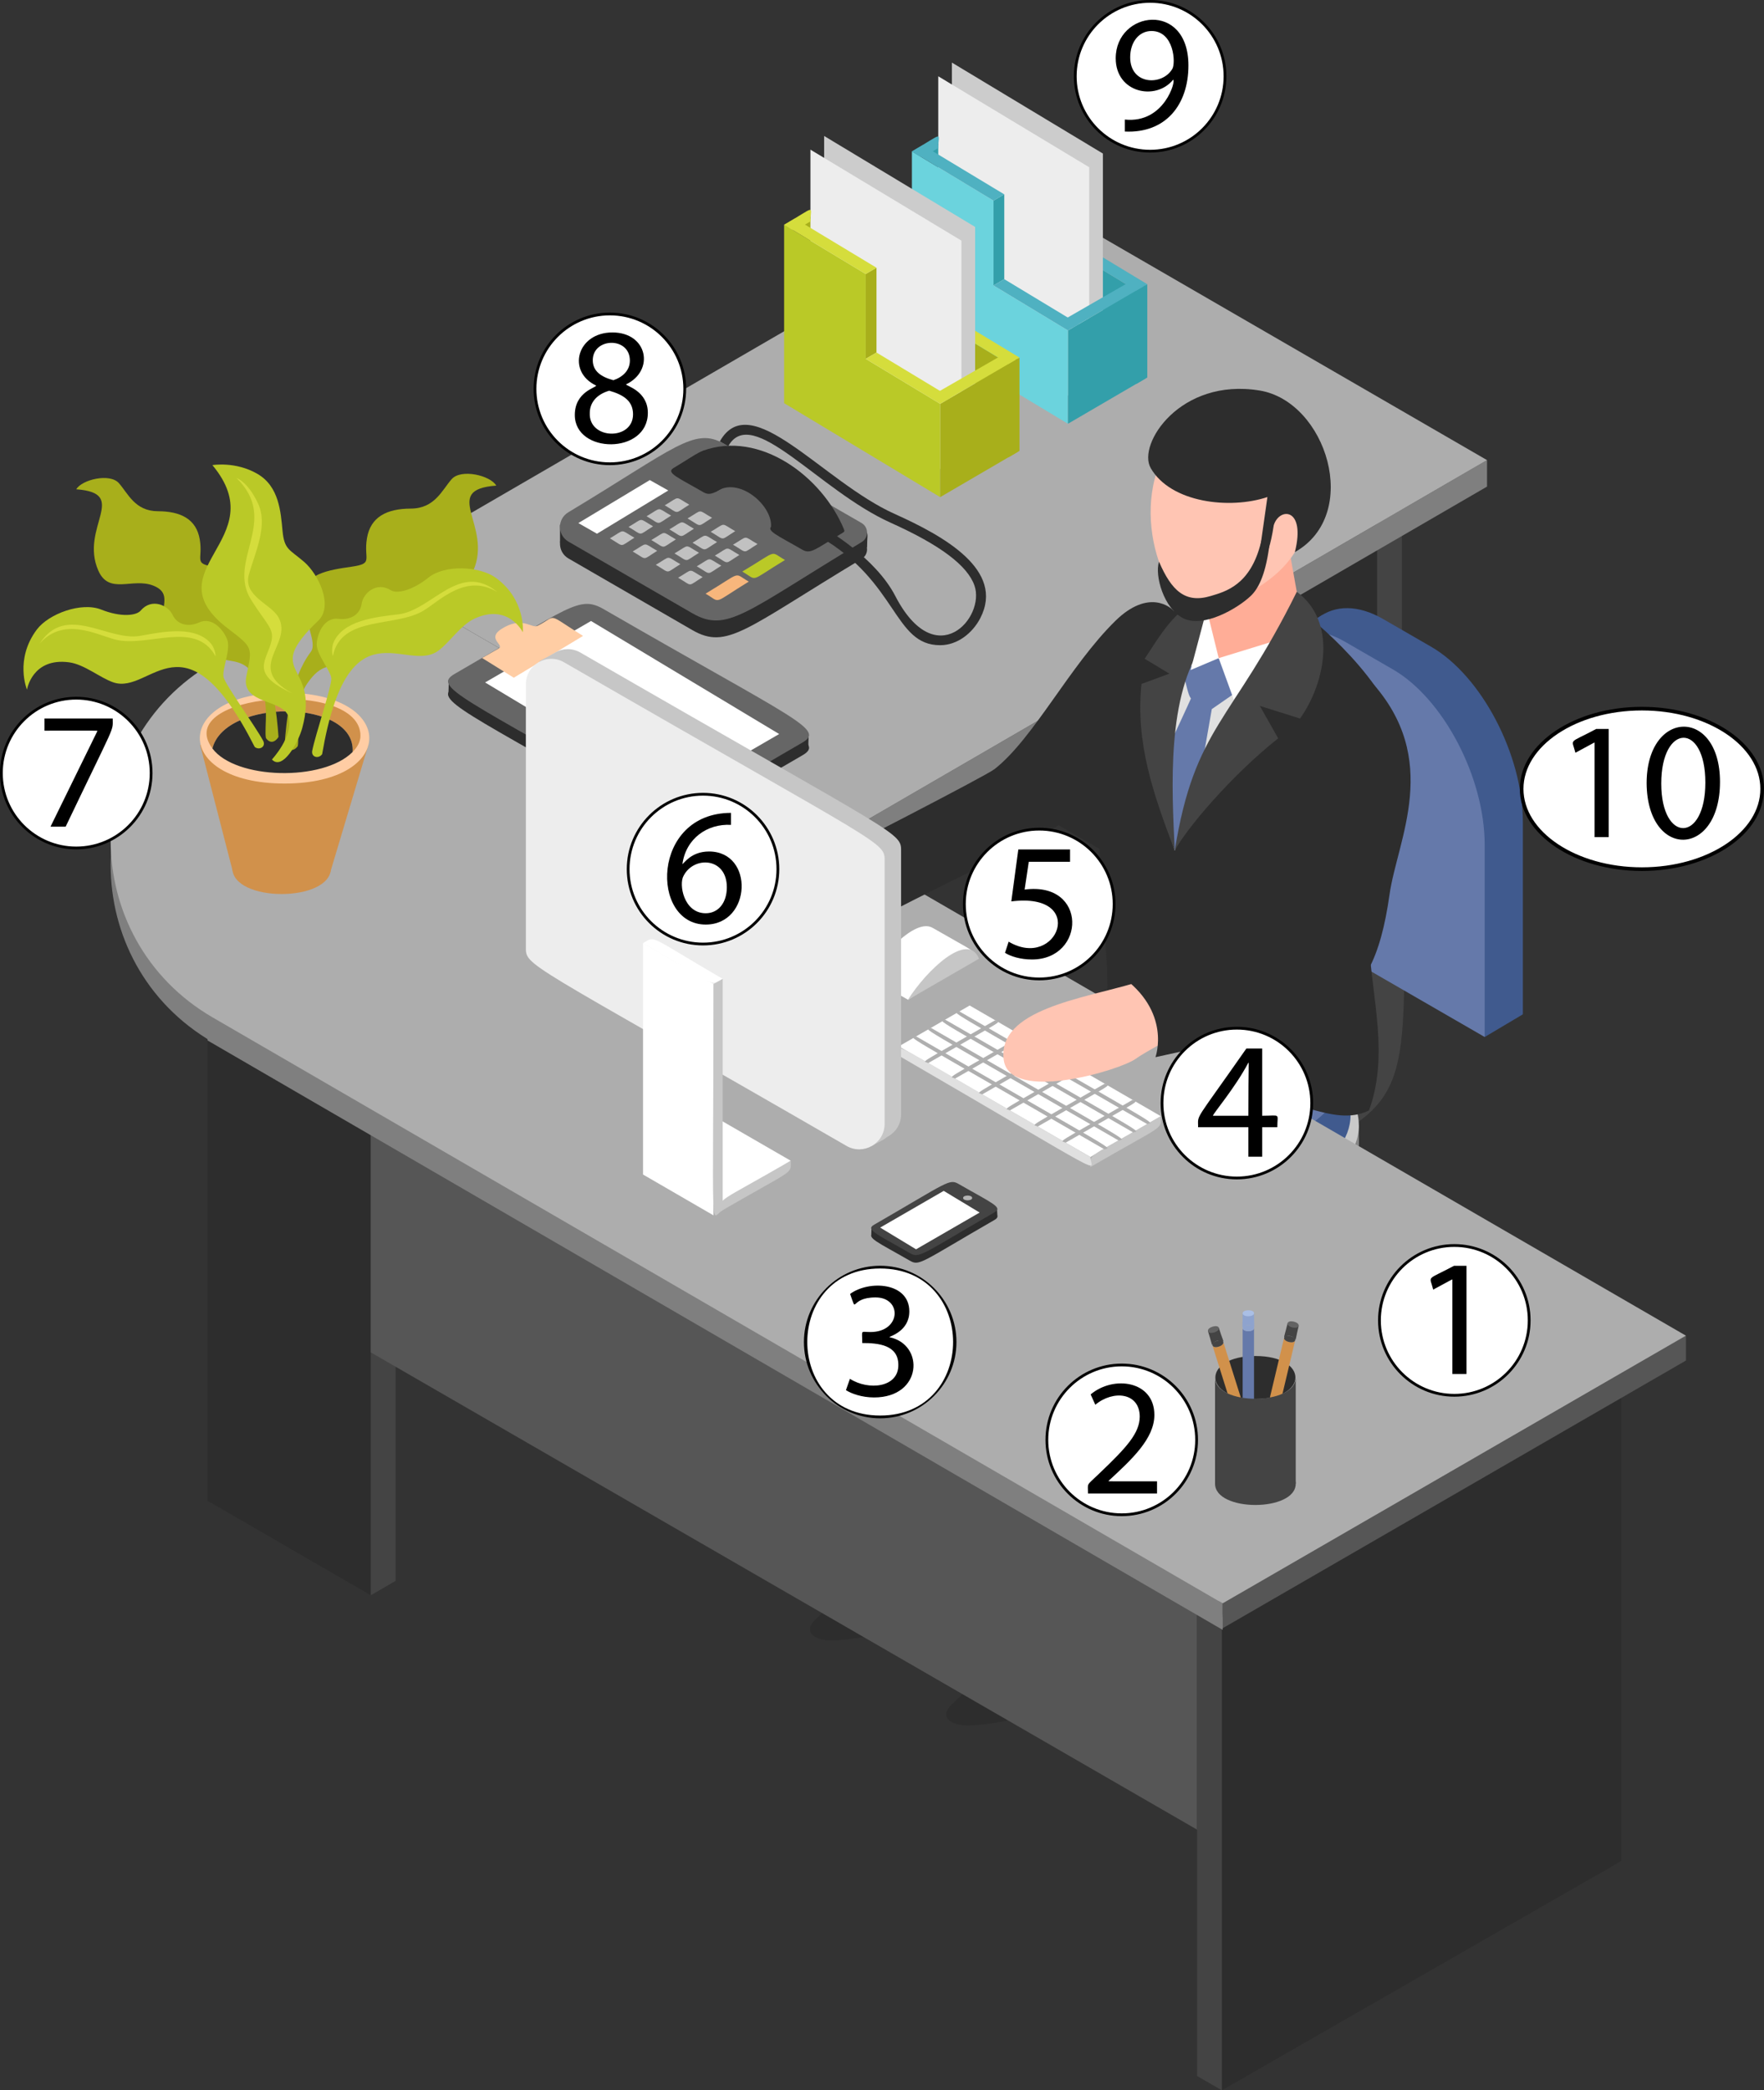 <?xml version="1.0" encoding="UTF-8"?><svg xmlns="http://www.w3.org/2000/svg" viewBox="0 0 636.15 753.57"><rect x="0" y="0" width="636.15" height="753.57" fill="#333333" stroke="none"/><defs><style>.cls-1{fill:#6bd3dd;}.cls-2,.cls-3,.cls-4{fill:#fff;}.cls-5{fill:#8ea3ce;}.cls-6{fill:#339faa;}.cls-7{fill:#848484;}.cls-8{fill:#4fb1c1;}.cls-9{fill:#565656;}.cls-10{fill:#ffcda4;}.cls-11{fill:#d5dd3c;}.cls-12{fill:#ffad97;}.cls-13{fill:#c9c9c9;}.cls-14{fill:#e0e0e0;}.cls-15{fill:#ffc5b3;}.cls-16{fill:#aabfe5;}.cls-17{fill:#444;}.cls-18{fill:#f7b67c;}.cls-19{fill:#d1914b;}.cls-3{stroke-width:1.31px;}.cls-3,.cls-4{stroke:#000;stroke-miterlimit:10;}.cls-20{fill:#a8af1b;}.cls-21{fill:#bac927;}.cls-22{fill:#afafaf;}.cls-23{fill:#adadad;}.cls-24{fill:#636363;}.cls-25{fill:#c1c1c1;}.cls-26{fill:#2d2d2d;}.cls-27{fill:#ccc;}.cls-28{fill:#6579aa;}.cls-29{fill:#b5b5b5;}.cls-30{fill:#7f7f7f;}.cls-31{fill:#c6c6c6;}.cls-32{fill:#666;}.cls-33{fill:#405a8e;}.cls-34{fill:#ededed;}</style></defs><g id="Isolation_Mode"><g><g><polygon class="cls-26" points="496.64 364.33 362.59 286.33 362.59 95.18 496.64 173.18 496.64 364.33"/><polygon class="cls-17" points="496.64 364.33 505.58 359.16 505.58 168.01 496.64 173.18 496.64 364.33"/><polygon class="cls-26" points="368.58 289.69 359.64 284.53 359.64 93.38 368.58 98.54 368.58 289.69"/><polygon class="cls-30" points="133.41 409.1 536.27 175.42 536.27 165.88 133.41 399.56 133.41 409.1"/><polygon class="cls-23" points="536.27 165.88 369.26 69.24 132.96 206.36 299.84 303.02 536.27 165.88"/></g><g><path class="cls-17" d="m490.28,290.4c-2.61,105.58,7.95,88.93-63.57,116.84l25.08,16.15c51.95-22.6,54.67-24.02,54.67-80.67,0-19.58-3.34-45.09-3.34-45.09l-12.83-7.22Z"/><path class="cls-17" d="m416.69,499.98v-92.38c0-13.24,20.02-13.24,20.02,0v92.38c0,13.2-20.02,13.27-20.02,0Z"/><g><ellipse class="cls-7" cx="426.7" cy="412.03" rx="63.34" ry="33.69"/><rect class="cls-7" x="363.37" y="405.67" width="126.67" height="7.33"/><ellipse class="cls-13" cx="426.7" cy="405.67" rx="63.34" ry="33.69"/><path class="cls-33" d="m487.05,402.01c0,17.73-27.02,32.1-60.35,32.1s-60.35-14.37-60.35-32.1,27.02-32.1,60.35-32.1,60.35,14.37,60.35,32.1Z"/><polygon class="cls-33" points="369.56 381.4 366.36 402.01 487.05 402.01 483.84 381.4 369.56 381.4"/><ellipse class="cls-28" cx="426.7" cy="386.49" rx="57.98" ry="30.84"/></g><g><path class="cls-33" d="m549.19,365.67v-69.3c0-24.26-14.89-52.71-33.09-63.22l-17.27-9.97c-18.2-10.51-33.09.75-33.09,25.01v69.3l83.44,48.17Z"/><polygon class="cls-33" points="476.86 221.72 462.72 230.12 475.36 238.52 476.86 221.72"/><polygon class="cls-33" points="535.42 373.85 549.19 365.67 532.9 349.63 535.42 373.85"/><path class="cls-28" d="m535.42,373.85v-69.3c0-24.26-14.89-52.71-33.09-63.22l-17.27-9.97c-18.2-10.51-33.09.75-33.09,25.01v69.3l83.44,48.17Z"/></g><g><path class="cls-17" d="m367.33,557.63c0,14.97-16.86,24.53-16.86,9.74s16.86-24.53,16.86-9.74Z"/><polygon class="cls-17" points="370.52 554.43 364.01 550.61 353.4 574.19 360.18 578.1 370.52 554.43"/><path class="cls-26" d="m374.14,561.56c0,14.97-16.86,24.53-16.86,9.74s16.86-24.53,16.86-9.74Z"/></g><path class="cls-17" d="m354.02,553.81c.1,0-3.52-6.08,2.57-9.59,139.54-80.55,137.78-82.99,142.79-74.31.69,0,2.63,6.59-2.57,9.59-139.55,80.53-137.77,83-142.79,74.31Z"/><path class="cls-17" d="m489.8,556.38c-139.53-80.55-140.79-77.78-135.77-86.47.1,0,3.65-6,9.59-2.57,139.53,80.55,140.79,77.78,135.77,86.47.36,0-3.92,5.84-9.59,2.57Z"/><g><path class="cls-17" d="m497.92,480.69c0,14.97-16.86,24.53-16.86,9.74s16.86-24.53,16.86-9.74Z"/><polygon class="cls-17" points="501.11 477.49 494.6 473.67 483.99 497.25 490.77 501.16 501.11 477.49"/><path class="cls-26" d="m504.73,484.62c0,14.97-16.86,24.53-16.86,9.74s16.86-24.53,16.86-9.74Z"/></g><g><path class="cls-17" d="m489.71,559.6c0,14.97-16.86,24.53-16.86,9.74s16.86-24.53,16.86-9.74Z"/><polygon class="cls-17" points="492.9 556.4 486.39 552.58 475.78 576.16 482.56 580.06 492.9 556.4"/><path class="cls-26" d="m496.52,563.53c0,14.97-16.86,24.53-16.86,9.74s16.86-24.53,16.86-9.74Z"/></g><g><path class="cls-17" d="m362,485.07c0,14.97-16.86,24.53-16.86,9.74s16.86-24.53,16.86-9.74Z"/><polygon class="cls-17" points="365.19 481.87 358.69 478.05 348.08 501.63 354.85 505.54 365.19 481.87"/><path class="cls-26" d="m368.82,489c0,14.97-16.86,24.53-16.86,9.74s16.86-24.53,16.86-9.74Z"/></g></g><g><path class="cls-26" d="m324.66,553.48c-9.94,10.8-20.7,20.7-30.84,30.6-4.05,3.95-.72,7.59,7,7.29,23.88-.92,58.29-16.86,60.6-27.29v-12.16l-36.76,1.56Z"/><path class="cls-6" d="m325.31,417.3c-6.88,48.61-3.82,133.12-3.82,133.12,1,11.63,26.79,16.25,44.13-.86,1.66-117.38-.55-90.95,7.4-130.39-15.86-1.15-31.77-1.75-47.71-1.87Z"/><path class="cls-26" d="m373.81,584.12c-9.94,10.81-20.74,20.74-30.84,30.6-4.05,3.95-.71,7.59,7,7.29,24.01-.93,58.29-16.9,60.6-27.29v-12.16l-36.76,1.56Z"/><path class="cls-6" d="m374.46,447.94c-6.88,48.61-3.82,133.12-3.82,133.12,1,11.63,26.79,16.25,44.13-.86,1.67-117.38-.55-90.95,7.4-130.39-15.86-1.15-31.77-1.75-47.71-1.87Z"/><path class="cls-26" d="m389.84,393.5c9.38,16.67,35.89,3.18,53.27,2.01,23.56-1.58,37.31,11.31,50.58,4.81,7.26-19.73,1.11-40.29,0-60.34-1.32-23.85,12.9-48.36,10.97-75.57-7.04-23.17-35.84-44.58-35.84-44.58l-36.8-.67c-54.7.09-29.75,114.61-32.95,143.33-.5,4.5-4.97,12.09-9.23,31Z"/><path class="cls-14" d="m447.17,242.53s2.49,19.05-6.23,29.71c-8.73,10.66-17.28,34.39-17.28,34.39-12.18-37.04-5.21-44.98,5.72-74.04,7.83,1.9,3.5-.27,17.79,9.94Z"/><path class="cls-28" d="m426.23,241.08c3.77,13.33,1.15,10.21,10.82,14.53l10.11-6.99-7.66-11.37-13.27,3.83Z"/><path class="cls-28" d="m430.76,248.99c-14.69,33.12-14.4,23.58-7.1,57.64,13.36-42.78,4.1,1.02,14.06-55.06l-6.96-2.58Z"/><path class="cls-17" d="m432.85,216.38c-9.02,2.95-14.74,13.11-20.04,21.11l8.9,5.37-10.06,3.7c-2.19,21.41,4.28,39.78,11.99,60.08-1.05-22.69-3.03-55.98,10.66-75.08,0,0,5.65-12.18,5.17-12.39-.48-.21-6.62-2.79-6.62-2.79Z"/><g><path class="cls-12" d="m436.16,213.93l-3.2,18.67c8.33,3.73,13.9,16.98,23.34,8.89,12.01-10.29,13.72-15.02,13.72-15.02l-5.91-32.84-27.95,20.3Z"/><path class="cls-15" d="m467.38,157.52c-7.95-10.14-30.82-18.68-45.72,3.37-15.62,23.12-.86,60.92,12.83,58.72,7.66-1.24,24.92-8.22,32.48-20.57,8.51-13.9,6.59-33.64.41-41.52Z"/><path class="cls-26" d="m414.95,168.7c7.24,12.62,28.6,15.01,42.12,10.49l-3.52,24.75s3.58.16,5.8-14.57c1.98-6.54,11.66-6.49,7.62,9.67,24.15-13.62,11.36-54.32-12.73-58.26-28.64-4.68-44.17,19.4-39.28,27.91Z"/></g><polygon class="cls-2" points="435.17 219.7 429.37 241.55 439.5 237.26 444.93 252.18 462.72 230.12 439.5 237.26 435.17 219.7"/><path class="cls-26" d="m417.98,202.53c-1.64,4.75,1.64,16.91,8.84,20.41,7.2,3.5,19.33-3.46,24.21-8.08,2.49-2.36,5.19-6.91,6.64-17.52.97-7.12-1.84-6.37-2.88-2.02-3.75,15.67-12.91,17.96-18.16,19.54-9.19,2.76-14.13-1.9-18.64-12.33Z"/><path class="cls-17" d="m467.66,213.35c-23.39,47.24-36.78,48.35-44.01,93.28,4.01-7.6,20.14-26.85,37.3-40.46l-6.62-11.69,14.5,4.56c9.49-13.37,13.25-35.17-1.17-45.69Z"/></g><g><polygon class="cls-26" points="133.71 575.1 74.86 541.05 74.86 349.9 133.71 383.94 133.71 575.1"/><polygon class="cls-17" points="133.71 575.1 142.65 569.93 142.65 378.78 133.71 383.94 133.71 575.1"/><polygon class="cls-9" points="133.71 487.54 431.7 659.6 431.7 577.89 133.71 404.46 133.71 487.54"/><polygon class="cls-26" points="440.64 753.57 580.22 673.46 580.22 482.31 440.64 562.42 440.64 753.57"/><polygon class="cls-17" points="440.64 753.57 431.7 748.41 431.7 557.26 440.64 562.42 440.64 753.57"/><polygon class="cls-26" points="575.75 676.05 584.69 670.88 584.69 479.73 575.75 484.89 575.75 676.05"/><polygon class="cls-30" points="440.93 587.58 74.86 375.1 74.86 365.56 440.93 578.03 440.93 587.58"/><polygon class="cls-9" points="440.93 578.03 608.01 481.52 608.01 490.48 440.93 586.99 440.93 578.03"/><path class="cls-30" d="m299.84,311.94l-166.88-96.66-56.27,32.65c-49.11,28.5-49.04,99.44.12,127.85l364.12,211.17c0-13.88,3.71-1.92-141.1-275.01Z"/><path class="cls-23" d="m132.96,206.36l-56.27,32.65c-49.11,28.5-49.04,99.44.12,127.85l364.12,211.17,167.07-96.51L132.96,206.36Z"/></g><path class="cls-26" d="m423.45,220.43c-1.06-1.47-9.22-8.4-21.28,3.46-16.46,16.18-29.39,42.28-43.48,53.36-3.28,2.58-59.96,31.59-59.96,31.59l12.19,25.19c54.49-28.64,75.67-34.75,85.56-50.36,1.27-53.74,26.98-63.25,26.98-63.25Z"/><g><g><polygon class="cls-2" points="418.63 402.4 349.69 362.49 324.16 377.21 393.23 417.1 418.63 402.4"/><path class="cls-31" d="m393.23,420.72c27.22-15.8,25.4-13.21,25.4-18.32-27.24,15.77-25.4,13.15-25.4,18.32Z"/><path class="cls-14" d="m393.23,417.1c0,5.06,10.43,9.67-69.08-36.5,0-4.76-10.45-9.44,69.08,36.5Z"/></g><path class="cls-22" d="m384.29,411.95c-1.82-1.05-5.11,1.46,24.14-15.44,1.83,1.04,5.13-1.47-24.14,15.44Z"/><path class="cls-22" d="m374.23,406.13c-1.81-1.04-5.11,1.46,24.14-15.44,1.83,1.04,5.13-1.47-24.14,15.44Z"/><path class="cls-22" d="m364.19,400.32c-1.81-1.05-5.15,1.48,24.14-15.44,1.83,1.04,5.14-1.47-24.14,15.44Z"/><path class="cls-22" d="m354.22,394.53c-1.81-1.04-5.11,1.46,24.14-15.44,1.83,1.04,5.13-1.47-24.14,15.44Z"/><path class="cls-22" d="m413.72,405.24c1.86-1.07,9.04,3.73-67.77-40.65-1.89,1.07-8.98-3.69,67.77,40.65Z"/><path class="cls-22" d="m408.72,408.28c1.85-1.06,8.96,3.71-67.86-40.7-1.89,1.09-9-3.69,67.86,40.7Z"/><path class="cls-22" d="m403.48,411.2c1.86-1.07,9.04,3.73-67.76-40.66-1.9,1.08-8.99-3.69,67.76,40.66Z"/><path class="cls-22" d="m398.28,414.34c2.02-.99,9.13,3.78-67.89-40.73-1.87,1.08-9.11-3.77,67.89,40.73Z"/><path class="cls-22" d="m344.42,388.84c-1.81-1.05-5.15,1.48,24.14-15.44,1.83,1.04,5.14-1.47-24.14,15.44Z"/><path class="cls-22" d="m334.74,383.25c-1.82-1.05-5.11,1.46,24.14-15.44,1.83,1.04,5.13-1.47-24.14,15.44Z"/></g><g><path class="cls-2" d="m336.47,334.58c-6.36-3.97-18.83,10.32-23.4,17.59l14.42,8.26,23.86-15.97c-1-2.46.63-.96-14.88-9.89Z"/><path class="cls-31" d="m327.42,360.43l25.65-14.82c-4.14-10.11-19.12,4.43-25.65,14.82Z"/><path class="cls-31" d="m318.62,355.35c2.38,1.38.86.96,6.38-5.75l-1.53-.86c-2.93,3.57-4.84,6.6-4.84,6.6Z"/></g><g><g><path class="cls-26" d="m289.35,272.31c-41.5,23.96-44.75,28.48-53.78,23.27-69.29-40-79.89-43.26-71.57-48.06,41.5-23.96,44.75-28.48,53.78-23.27,69.29,40,79.89,43.26,71.57,48.06Z"/><path class="cls-26" d="m165.93,250.78c-5.16,0-4.1,1.3-4.1-5.02,5.16,0,4.1-1.3,4.1,5.02Z"/><path class="cls-26" d="m291.51,268.89c-5.16,0-4.1,1.1-4.1-4.23,5.16,0,4.1-1.1,4.1,4.23Z"/><path class="cls-32" d="m289.35,267.71c-41.5,23.96-44.75,28.48-53.78,23.27-69.29-40-79.89-43.26-71.57-48.06,41.5-23.96,44.76-28.48,53.78-23.27,69.3,40.02,79.88,43.26,71.57,48.06Z"/></g><polygon class="cls-2" points="174.94 246.03 213.14 223.87 280.99 264.62 242.82 286.76 174.94 246.03"/><path class="cls-10" d="m173.88,237.22l11.41,7.1,24.97-15.07c-13.79-8.6-8.99-7.34-16.36-3.66-2.15,1.08-5.05-3.16-11.82.42-7.69,4.06.22,6.39-2.27,7.78-1.85,1.04-5.93,3.42-5.93,3.42Z"/></g><g><polygon class="cls-2" points="285.16 418.45 252.92 399.83 240.88 418.45 259.76 434.85 285.16 418.45"/><g><path class="cls-31" d="m324.96,307.32v94.38c0,7.05-7.64,11.46-13.74,7.94-118.05-68.16-115.64-64.49-115.64-72.06v-94.38c0-7.05,7.64-11.46,13.74-7.94,118.05,68.16,115.64,64.49,115.64,72.06Z"/><path class="cls-31" d="m314.28,413.18l-7.18-7.51,14.23-8.7c-1.08,15.19.7,11.74-7.04,16.21Z"/><path class="cls-31" d="m199.57,235.63c-6.93,4.01-8.16,3.02,5.3,3.25l-5.3-3.25Z"/><path class="cls-34" d="m319.02,310.79v94.38c0,7.05-7.64,11.46-13.74,7.94-118.05-68.16-115.64-64.49-115.64-72.05v-94.38c0-7.05,7.64-11.46,13.74-7.94,118.06,68.17,115.64,64.49,115.64,72.06Z"/></g><g><polygon class="cls-2" points="231.89 339.99 231.89 423.42 257.3 438.14 257.3 354.74 231.89 339.99"/><path class="cls-2" d="m231.89,339.99c4.76-2.66,1.36-3.01,28.74,12.9-4.76,2.66-1.36,3.01-28.74-12.9Z"/><path class="cls-31" d="m260.63,352.88l-3.33,1.86c0,96.01-1.33,84.14,3.33,81.54v-83.4Z"/></g><path class="cls-31" d="m259.76,436.77c27.22-15.8,25.4-13.21,25.4-18.32-27.24,15.77-25.4,13.15-25.4,18.32Z"/></g><g><path class="cls-26" d="m452.73,488.85c-19.25,0-19.25,15.48,0,15.48s19.25-15.48,0-15.48Z"/><g><path class="cls-28" d="m448.14,478.8v36.88h4.1v-36.88c0,1.44-4.1,1.44-4.1,0Z"/><path class="cls-5" d="m448.14,473.43c0,8-.75,4.27,2.05,4.27s2.05,3.77,2.05-4.27h-4.1Z"/><path class="cls-5" d="m450.19,477.71c-2.72,0-2.72,2.18,0,2.18s2.71-2.18,0-2.18Z"/><path class="cls-16" d="m452.24,473.43c0,1.4-4.1,1.47-4.1,0,0-1.38,4.1-1.49,4.1,0Z"/></g><g><path class="cls-19" d="m463.09,482.25l-8.53,35.88,3.99.95,8.53-35.88c-.33,1.4-4.33.45-3.99-.95Z"/><path class="cls-17" d="m464.34,477.03c-1.85,7.78-1.72,3.98,1.01,4.63,2.72.65,1.14,4.08,2.99-3.68l-3.99-.95Z"/><path class="cls-17" d="m465.34,481.67c-2.64-.63-3.15,1.5-.5,2.12,2.64.63,3.15-1.49.5-2.12Z"/><path class="cls-24" d="m468.33,477.98c-.33,1.4-4.33.45-3.99-.95.33-1.4,4.33-.45,3.99.95Z"/></g><g><path class="cls-19" d="m437.25,485.04l11.08,35.17,3.91-1.23-11.08-35.17c.43,1.38-3.48,2.61-3.91,1.23Z"/><path class="cls-17" d="m435.64,479.92c2.4,7.63.57,4.3,3.24,3.46,2.8-.88,3.09,2.98.67-4.69l-3.91,1.23Z"/><path class="cls-17" d="m438.88,483.38c-2.59.82-1.93,2.9.66,2.08,2.54-.8,2-2.92-.66-2.08Z"/><path class="cls-24" d="m439.55,478.69c.43,1.38-3.48,2.61-3.91,1.23-.43-1.38,3.48-2.61,3.91-1.23Z"/></g><path class="cls-17" d="m438.18,496.59v38.29h29.1v-38.29c0,10.23-29.1,10.23-29.1,0Z"/><path class="cls-17" d="m467.28,534.88c0,10.23-29.1,10.23-29.1,0s29.1-10.23,29.1,0Z"/></g><g><g><path class="cls-26" d="m358.72,439.75c-27.1,15.64-27.1,16.76-30.74,14.66-11.49-6.63-15.95-8.3-12.85-10.09,27.14-15.67,27.12-16.75,30.74-14.66,11.49,6.63,15.95,8.3,12.85,10.09Z"/><path class="cls-26" d="m317.02,445.61c-3.45,0-2.75.69-2.75-2.67,3.45,0,2.75-.69,2.75,2.67Z"/><path class="cls-26" d="m352.29,439c8.94,0,7.28,1.03,7.28-3.16-8.94,0-7.28-1.03-7.28,3.16Z"/><path class="cls-17" d="m358.72,437.01c-27.1,15.64-27.1,16.76-30.74,14.66-11.51-6.65-15.94-8.3-12.85-10.09,27.14-15.67,27.12-16.75,30.74-14.66,11.49,6.63,15.95,8.3,12.85,10.09Z"/></g><polygon class="cls-2" points="317.42 442.55 330.36 450.38 353.29 437.13 340.33 429.32 317.42 442.55"/><path class="cls-29" d="m350.59,431.87c0,1.15-3.27,1.15-3.27,0s3.27-1.15,3.27,0Z"/></g><path class="cls-15" d="m409.49,354.32c-19.04,5.7-49.8,9.64-47.52,27.71,1.99,15.79,42.01,3.79,47.6-.33,2.96-2.19,14.97-8.59,14.97-8.59,0,0-1.88-9.82-15.05-18.79Z"/><path class="cls-26" d="m494.31,245.54c-19.38,2.17-28.12,86.79-28.12,86.79,0,0-41.55,11.17-62.31,19.22,18.86,13.04,12.81,29.57,12.81,29.57,60.1-13.42,77.84-12.21,84.42-58.67,2.79-19.72,19.02-48.67-6.81-76.91Z"/><g><g><polygon class="cls-6" points="383.02 88.51 383.02 57.93 353.58 40.18 353.58 104.5 409.86 138.37 409.86 104.73 383.02 88.51"/><polygon class="cls-6" points="409.86 104.73 413.74 102.46 413.74 136.1 409.86 138.37 409.86 104.73"/><polygon class="cls-6" points="383.01 57.93 386.89 55.65 386.89 86.23 383.01 88.51 383.01 57.93"/><polygon class="cls-8" points="386.89 86.23 383.01 88.51 409.86 104.73 413.74 102.46 386.89 86.23"/><polygon class="cls-8" points="357.46 37.91 353.58 40.18 383.01 57.94 386.89 55.67 357.46 37.91"/></g><polygon class="cls-6" points="357.32 42.43 357.32 74.1 331.92 55.65 357.32 42.43"/><polygon class="cls-27" points="343.29 22.57 397.74 55.36 397.74 142.34 343.29 109.17 343.29 22.57"/><polygon class="cls-34" points="338.36 27.5 392.81 60.3 392.81 147.28 338.36 114.11 338.36 27.5"/><g><polygon class="cls-1" points="358.3 102.92 358.3 72.34 328.86 54.59 328.86 118.9 385.14 152.77 385.14 119.14 358.3 102.92"/><polygon class="cls-6" points="385.14 119.14 413.01 102.86 413.01 136.5 385.14 152.77 385.14 119.14"/><polygon class="cls-6" points="358.29 72.33 362.17 70.06 362.17 100.64 358.29 102.91 358.29 72.33"/><polygon class="cls-8" points="362.17 100.64 358.29 102.91 385.14 119.14 389.02 116.86 362.17 100.64"/><polygon class="cls-8" points="332.74 52.32 328.86 54.59 358.29 72.34 362.17 70.07 332.74 52.32"/></g><path class="cls-8" d="m328.86,54.59c11.95-6.97,9.5-6.94,9.5-1.23-7.08,4.08-4.96,3.96-9.5,1.23Z"/><polygon class="cls-8" points="383.43 115.39 408.49 100.98 412.22 103.32 386.89 118.11 383.43 115.39"/></g><g><g><polygon class="cls-20" points="336.93 114.96 336.93 84.38 307.5 66.63 307.5 130.95 363.78 164.82 363.78 131.18 336.93 114.96"/><polygon class="cls-20" points="363.78 131.18 367.66 128.91 367.66 162.55 363.78 164.82 363.78 131.18"/><polygon class="cls-6" points="336.93 84.38 340.81 82.11 340.81 112.68 336.93 114.96 336.93 84.38"/><polygon class="cls-11" points="340.81 112.68 336.93 114.96 363.78 131.18 367.66 128.91 340.81 112.68"/><polygon class="cls-8" points="311.38 64.36 307.5 66.63 336.93 84.39 340.81 82.12 311.38 64.36"/></g><polygon class="cls-20" points="311.23 68.88 311.23 100.55 285.84 82.1 311.23 68.88"/><polygon class="cls-27" points="297.21 49.02 351.66 81.81 351.66 168.79 297.21 135.62 297.21 49.02"/><polygon class="cls-34" points="292.27 53.95 346.72 86.75 346.72 173.73 292.27 140.56 292.27 53.95"/><g><polygon class="cls-21" points="312.21 129.37 312.21 98.79 282.78 81.04 282.78 145.35 339.06 179.22 339.06 145.59 312.21 129.37"/><polygon class="cls-20" points="339.06 145.59 366.93 129.31 366.93 162.95 339.06 179.22 339.06 145.59"/><polygon class="cls-20" points="312.21 98.78 316.09 96.51 316.09 127.09 312.21 129.36 312.21 98.78"/><polygon class="cls-11" points="316.09 127.09 312.21 129.36 339.06 145.59 342.94 143.31 316.09 127.09"/><polygon class="cls-11" points="286.66 78.77 282.78 81.04 312.21 98.79 316.09 96.52 286.66 78.77"/></g><path class="cls-11" d="m282.78,81.04c11.95-6.97,9.5-6.94,9.5-1.23-7.08,4.08-4.96,3.96-9.5,1.23Z"/><polygon class="cls-11" points="337.35 141.84 362.41 127.43 366.14 129.78 340.81 144.56 337.35 141.84"/></g><g><path class="cls-26" d="m261.1,166.05l49.58,28.55c2.64,1.52,2.68,5.32.07,6.89-42.01,25.28-48.53,32.91-61.11,25.64l-44.62-25.79c-4.05-2.34-4.1-8.16-.09-10.57,38.58-23.22,45.42-30.91,56.18-24.71Z"/><path class="cls-26" d="m305.8,191.79c8.67,0,6.89-1.43,6.89,5.53-8.67,0-6.89,1.43-6.89-5.53Z"/><rect class="cls-26" x="201.95" y="189.17" width="12.24" height="6.47" transform="translate(416.15 384.82) rotate(180)"/><path class="cls-32" d="m261.1,159.98l49.58,28.55c2.64,1.52,2.68,5.32.07,6.89-42.01,25.28-48.53,32.91-61.11,25.64l-44.62-25.79c-4.05-2.34-4.1-8.16-.09-10.57,38.58-23.22,45.41-30.91,56.18-24.71Z"/><g><path class="cls-26" d="m292.08,183.57c10.98,6.33,13.81,7.3,11.87,8.47-10.07,6.07-11.62,7.86-14.61,6.13-9.21-5.32-13.53-6.99-10.69-8.69,9.01-5.42,10.8-7.42,13.43-5.91Z"/><path class="cls-26" d="m256.34,162.81c10.98,6.32,13.81,7.31,11.87,8.47-10.07,6.05-11.6,7.87-14.61,6.13-9.21-5.32-13.53-6.99-10.69-8.69,9.17-5.52,10.84-7.4,13.43-5.91Z"/><path class="cls-26" d="m304.41,190.93c-7.96-19.33-30.5-35.83-50.88-28.45v7.69c15.93-1.01,26.64,8.8,33.57,23.18l17.31-2.42Z"/><path class="cls-26" d="m293.63,197.26c-7.96-19.33-30.5-35.83-50.88-28.45l15.34,8.56c8.26-6.06,21.1,5.21,19.91,13.09l15.63,6.79Z"/></g><polygon class="cls-2" points="241 176.82 215.29 192.41 208.57 188.57 234.33 173.07 241 176.82"/><g><path class="cls-25" d="m248.58,181.94c-5.66,3.48-3.37,3.42-8.85.23,5.72-3.35,3.44-3.3,8.85-.23Z"/><path class="cls-25" d="m242.02,185.88c-5.66,3.48-3.37,3.42-8.85.23,5.72-3.35,3.43-3.3,8.85-.23Z"/><path class="cls-25" d="m235.52,189.74c-5.66,3.48-3.37,3.42-8.85.23,5.72-3.35,3.43-3.3,8.85-.23Z"/><path class="cls-25" d="m228.79,193.85c-5.66,3.48-3.37,3.42-8.85.23,5.72-3.35,3.43-3.3,8.85-.23Z"/></g><g><path class="cls-25" d="m256.8,186.67c-5.66,3.48-3.37,3.42-8.85.23,5.72-3.35,3.43-3.3,8.85-.23Z"/><path class="cls-25" d="m250.25,190.61c-5.66,3.48-3.37,3.42-8.85.23,5.72-3.35,3.43-3.3,8.85-.23Z"/><path class="cls-25" d="m243.74,194.46c-5.66,3.48-3.37,3.42-8.85.23,5.72-3.35,3.43-3.3,8.85-.23Z"/><path class="cls-25" d="m237.01,198.58c-5.66,3.48-3.37,3.42-8.85.23,5.72-3.35,3.44-3.3,8.85-.23Z"/></g><g><path class="cls-25" d="m265.14,191.49c-5.66,3.48-3.37,3.42-8.85.23,5.72-3.35,3.43-3.3,8.85-.23Z"/><path class="cls-25" d="m258.59,195.42c-5.66,3.48-3.37,3.42-8.85.23,5.72-3.35,3.43-3.3,8.85-.23Z"/><path class="cls-25" d="m252.09,199.28c-5.66,3.48-3.37,3.42-8.85.23,5.72-3.35,3.43-3.3,8.85-.23Z"/><path class="cls-25" d="m245.35,203.39c-5.66,3.48-3.37,3.42-8.85.23,5.72-3.35,3.43-3.3,8.85-.23Z"/></g><g><path class="cls-25" d="m273.19,196.14c-5.66,3.48-3.37,3.42-8.85.23,5.72-3.35,3.43-3.3,8.85-.23Z"/><path class="cls-25" d="m266.64,200.07c-5.66,3.48-3.37,3.42-8.85.23,5.72-3.35,3.43-3.3,8.85-.23Z"/><path class="cls-25" d="m260.13,203.93c-5.66,3.48-3.37,3.42-8.85.23,5.72-3.35,3.43-3.3,8.85-.23Z"/><path class="cls-25" d="m253.4,208.05c-5.66,3.48-3.37,3.42-8.85.23,5.72-3.35,3.43-3.3,8.85-.23Z"/></g><g><path class="cls-21" d="m283.09,201.88c-13.26,8.04-9.6,7.55-15.4,4.17,13.32-7.93,9.67-7.42,15.4-4.17Z"/><path class="cls-18" d="m270.03,209.67c-13.48,8.26-9.78,7.73-15.58,4.35,13.54-8.14,9.85-7.6,15.58-4.35Z"/></g><path class="cls-26" d="m339.06,232.6c6.21,0,11.69-4.37,14.48-9.79,8.88-17.26-12.97-29.48-30.95-37.56-26.03-11.7-51.91-45.78-63-26.12l3.04,1.71c8.62-15.27,32.56,15.92,58.53,27.59,17.83,8.01,27.73,15.43,30.26,22.66,4.04,11.57-13.96,31.98-28.58,3.72-7.13-13.79-24.67-23.88-25.41-24.3l-1.73,3.03c28.21,16.38,26.52,39.06,43.35,39.06Z"/></g><g><path class="cls-19" d="m119.36,312.92c0,12.51-35.58,12.51-35.58,0s35.58-12.51,35.58,0Z"/><polygon class="cls-19" points="72.18 268.53 83.89 313.94 119.11 314.43 132.85 268.53 72.18 268.53"/><path class="cls-10" d="m102.62,249.72c-40.74,0-40.74,32.75,0,32.75s40.74-32.75,0-32.75Z"/><g><path class="cls-19" d="m129.99,265.25c0-20.88-68.21-15.38-53.39,4.57,4.64-18.24,51.84-17.86,50.56,1.27,1.76-1.77,2.83-3.74,2.83-5.85Z"/><path class="cls-26" d="m76.6,269.82c8.32,11.21,39.9,12.01,50.56,1.27,1.28-19.15-45.93-19.48-50.56-1.27Z"/></g><path class="cls-20" d="m27.5,176.4c2.01-3.51,12.07-5.9,15.34-2.26,3.27,3.64,5.78,10.14,14.08,10.16,8.3.02,13.92,2.86,15.13,10.24,1.21,7.38-2.44,8.65,5.3,9.78,7.74,1.12,17.05,2.38,16.67,10.68-.38,8.3-4.91,15.59-2.64,18.61,7.26,9.67,8.5,24.48,9.06,32.06,0,0-2.14,3.65-4.54.43-.75-3.91,1.79-14.17-3.24-21.54-5.03-7.37-8-5.39-15.3-7.63-31.98-9.8-10.17-21.05-22.03-25.79-7.54-3.02-16,3.47-19.9-5.5-6.76-15.53,11.51-27.82-7.92-29.25Z"/><path class="cls-20" d="m178.97,175.07c-2.11-3.68-12.64-6.17-16.06-2.36-3.42,3.81-6.06,10.62-14.74,10.64-8.69.02-14.57,3-15.84,10.72-1.27,7.73,2.56,9.06-5.54,10.23-8.1,1.18-17.85,2.49-17.45,11.18.4,8.69,5.14,16.32,2.77,19.48-7.59,10.12-8.9,25.63-9.48,33.57,0,0,2.24,3.82,4.75.45.79-4.09-1.87-14.83,3.4-22.55,5.27-7.72,8.38-5.64,16.02-7.99,33.49-10.26,10.65-22.04,23.06-27,7.9-3.16,16.75,3.64,20.84-5.75,7.07-16.25-12.05-29.13,8.29-30.63Z"/><g><path class="cls-21" d="m91.88,269.32c-25.4-50.08-37.3-18.75-50.95-23.3-4.74-1.58-10.47-6.51-16.01-7.25-13.33-1.78-15.19,9.85-15.19,9.85,0,0-4.54-10.89,3.55-21.66,4.28-5.7,16.09-10.04,23.2-7.21,7.11,2.84,12.68,2.22,14.24.38,4.02-4.72,9.95-1.87,11.53,1.54,1.58,3.41,5.51,4.58,9.58,2.72,4.76-2.17,8.94,2.85,10.17,6.35,1.23,3.5-1.98,10.69-1.38,13.37.59,2.69,11.59,17.88,14.32,23.02.99,2.07-1.38,3.46-3.06,2.17Z"/><path class="cls-11" d="m76.19,232.15c-5.6-6.77-17.15-4.47-25.53-2.94-11.83,2.17-26.76-11.98-36.4,2.86,8.61-9.87,20.61-3.27,27.19-1.53,11.64,3.08,29.04-7.23,36.27,6.05.09-1.64-.99-3.79-1.53-4.45Z"/></g><g><path class="cls-21" d="m116.16,271.93c9.51-55.34,30.12-28.91,41.82-37.28,4.06-2.91,8.09-9.3,13.16-11.64,12.21-5.63,17.42,4.93,17.42,4.93,0,0,1.13-11.75-9.78-19.65-5.77-4.18-18.34-4.86-24.3-.05-5.96,4.8-11.46,5.86-13.5,4.56-5.24-3.33-10.06,1.14-10.56,4.87s-3.91,6-8.35,5.42c-5.19-.67-7.7,5.36-7.85,9.07-.14,3.71,5.04,9.63,5.26,12.37s-5.81,20.5-6.9,26.22c-.33,2.27,2.34,2.89,3.56,1.17Z"/><path class="cls-11" d="m120.21,231.79c3.36-8.12,15.07-9.33,23.53-10.33,11.94-1.41,22.04-19.33,35.63-7.99-11.14-6.9-20.66,2.95-26.44,6.55-10.22,6.37-29.88,1.65-32.88,16.47-.57-1.54-.17-3.92.15-4.7Z"/></g><path class="cls-21" d="m76.6,167.68s8.3-1.44,16.2,3.13c7.9,4.57,8.43,13.77,9.09,20.6s2.5,6.6,7.76,11.13c5.26,4.53,10.66,15.9,5.13,21.2-20.62,19.76.76,14.82-5.79,38.74-1.47,5.38-7.14,15.42-10.93,11.32,0,0,7.75-8.26,6.06-15.14-1.7-6.88-17.45-4.44-15.27-14.93,2.18-10.48,2.53-10.12-6.71-17.19-27.8-21.26,16.9-31.94-5.54-58.86Z"/><path class="cls-11" d="m85.3,172.32c15.8,15.47-3.66,29.78,5.27,43.94,5.4,8.56,8.29,10.31,7.37,14.64-1.55,7.27-8.39,11.81,7.5,19.07-17.42-9.52.37-17.51-5-27.4-2.64-4.85-12.9-7.62-10.67-15.52,2.24-7.9,6.98-17.64,3.29-25.54-3.69-7.9-7.77-9.19-7.77-9.19Z"/></g></g></g><g id="Layer_1"><g><circle class="cls-4" cx="524.47" cy="476.01" r="27"/><path d="m523.76,461.25c-.17,0,.63-.41-6.9,3.66-1.36-5.36-2.72-3.11,7.5-8.58h4.5v39h-5.1v-34.08Z"/></g><g><circle class="cls-4" cx="404.53" cy="519.08" r="27"/><path d="m392.36,538.4c0-4.08-.83-2.44,4.14-7.26,9.96-9.48,14.46-14.52,14.52-20.4,0-8.74-9.55-9.71-16.02-4.32l-1.68-3.72c8.29-7,22.98-4.89,22.98,7.38,0,8.56-8.1,16.01-16.56,23.82,0,.19,0,.12,17.52.12v4.38h-24.9Z"/></g><g><g><path class="cls-2" d="m344.42,483.81c0,35.73-54.01,35.73-54.01,0s54.01-35.73,54.01,0Z"/><path d="m317.42,511.31c-15.17,0-27.5-12.34-27.5-27.5s12.34-27.5,27.5-27.5,27.5,12.34,27.5,27.5-12.34,27.5-27.5,27.5Zm0-54.01c-35.06,0-35.06,53.01,0,53.01s35.06-53.01,0-53.01Z"/></g><path d="m306.51,497.07c6.67,4.27,17.61,3.23,17.46-5.1-.08-7.12-7.16-7.8-13.02-7.8,0-4.99-.78-3.96,2.94-3.96,11.12,0,11.52-12.48,1.86-12.48s-6.39,6.5-9.18-1.26c6.87-5.05,21.36-4.2,21.36,6.3,0,7.26-7.2,8.95-7.2,9.3,12.75,2.55,11.98,21.72-5.52,21.72-4.38,0-8.22-1.38-10.14-2.64l1.44-4.08Z"/></g><g><circle class="cls-4" cx="446.05" cy="397.67" r="27"/><path d="m450.2,416.99v-10.62h-18.12c0-4.97-1.7-1.04,17.4-28.38h5.7v24.24c6.87,0,5.46-1.07,5.46,4.14h-5.46v10.62h-4.98Zm0-14.76c0-19.13.27-19.14,0-19.14-4.78,9.09-12.78,18.42-12.78,19.14h12.78Z"/></g><g><circle class="cls-4" cx="374.78" cy="325.91" r="27"/><path d="m385.89,310.68h-14.88l-1.5,10.02c22.8-3.04,22.09,25.2,2.64,25.2-4.26,0-7.86-1.2-9.72-2.4l1.32-4.02c17.65,10.46,28.64-17.97.96-14.52l2.52-18.72h18.66v4.44Z"/></g><g><circle class="cls-4" cx="253.53" cy="313.33" r="27"/><path d="m263.62,297.37c-8.58-.48-16.23,4.91-17.52,14.1.51,0,2.95-4.5,9.6-4.5,16.39,0,15.34,26.34-1.2,26.34-20.01,0-19.71-40.26,9.12-40.26v4.32Zm-1.5,22.5c0-10.81-11.91-11.36-15.6-4.14-1.78,2.96,0,13.5,7.98,13.5,4.56,0,7.62-3.78,7.62-9.36Z"/></g><g><circle class="cls-4" cx="27.5" cy="278.7" r="27"/><path d="m40.65,259.03c0,4.97,1.37.62-16.98,39h-5.46l16.92-34.5c0-.19,0-.12-19.08-.12v-4.38h24.6Z"/></g><g><circle class="cls-4" cx="219.94" cy="140.19" r="27"/><path d="m207.29,149.61c0-8.49,7.92-9.89,7.68-10.62-10.67-5.04-6.88-19.14,5.88-19.14s15.3,13.79,4.92,18.72c0,.57,7.86,2.35,7.86,10.26,0,15.09-26.34,14.89-26.34.78Zm21-.24c0-4.74-3.3-7.02-8.58-8.52-4.56,1.32-7.02,4.32-7.02,8.04-.44,9.64,15.6,10.04,15.6.48Zm-14.52-19.5c0,3.9,2.94,6,7.44,7.2,3.36-1.14,5.94-3.54,5.94-7.08,0-8.7-13.38-8.32-13.38-.12Z"/></g><g><circle class="cls-4" cx="414.77" cy="27.5" r="27"/><path d="m405.66,43.1c14.36,1.51,18.54-14.34,17.4-14.34-6.3,7.7-20.7,4.73-20.7-7.74,0-17.15,26.22-20.79,26.22,2.58,0,14.24-8.26,24.52-22.92,23.82v-4.32Zm1.92-22.44c0,10.04,11.56,10.33,15.18,4.2,1.29-2.05.66-13.68-7.5-13.68-4.5,0-7.68,3.96-7.68,9.48Z"/></g><g><ellipse class="cls-3" cx="592.12" cy="284.4" rx="43.37" ry="28.93"/><g><path d="m575.04,267.71c-.17,0,.5-.33-6.9,3.66-1.36-5.36-2.72-3.11,7.5-8.58h4.5v39h-5.1v-34.08Z"/><path d="m620.28,281.87c0,27.44-26.2,27.98-26.46.54,0-26.89,26.46-27.43,26.46-.54Zm-21.18.6c0,21.5,15.9,21.46,15.9-.36s-15.9-21.34-15.9.36Z"/></g></g></g></svg>